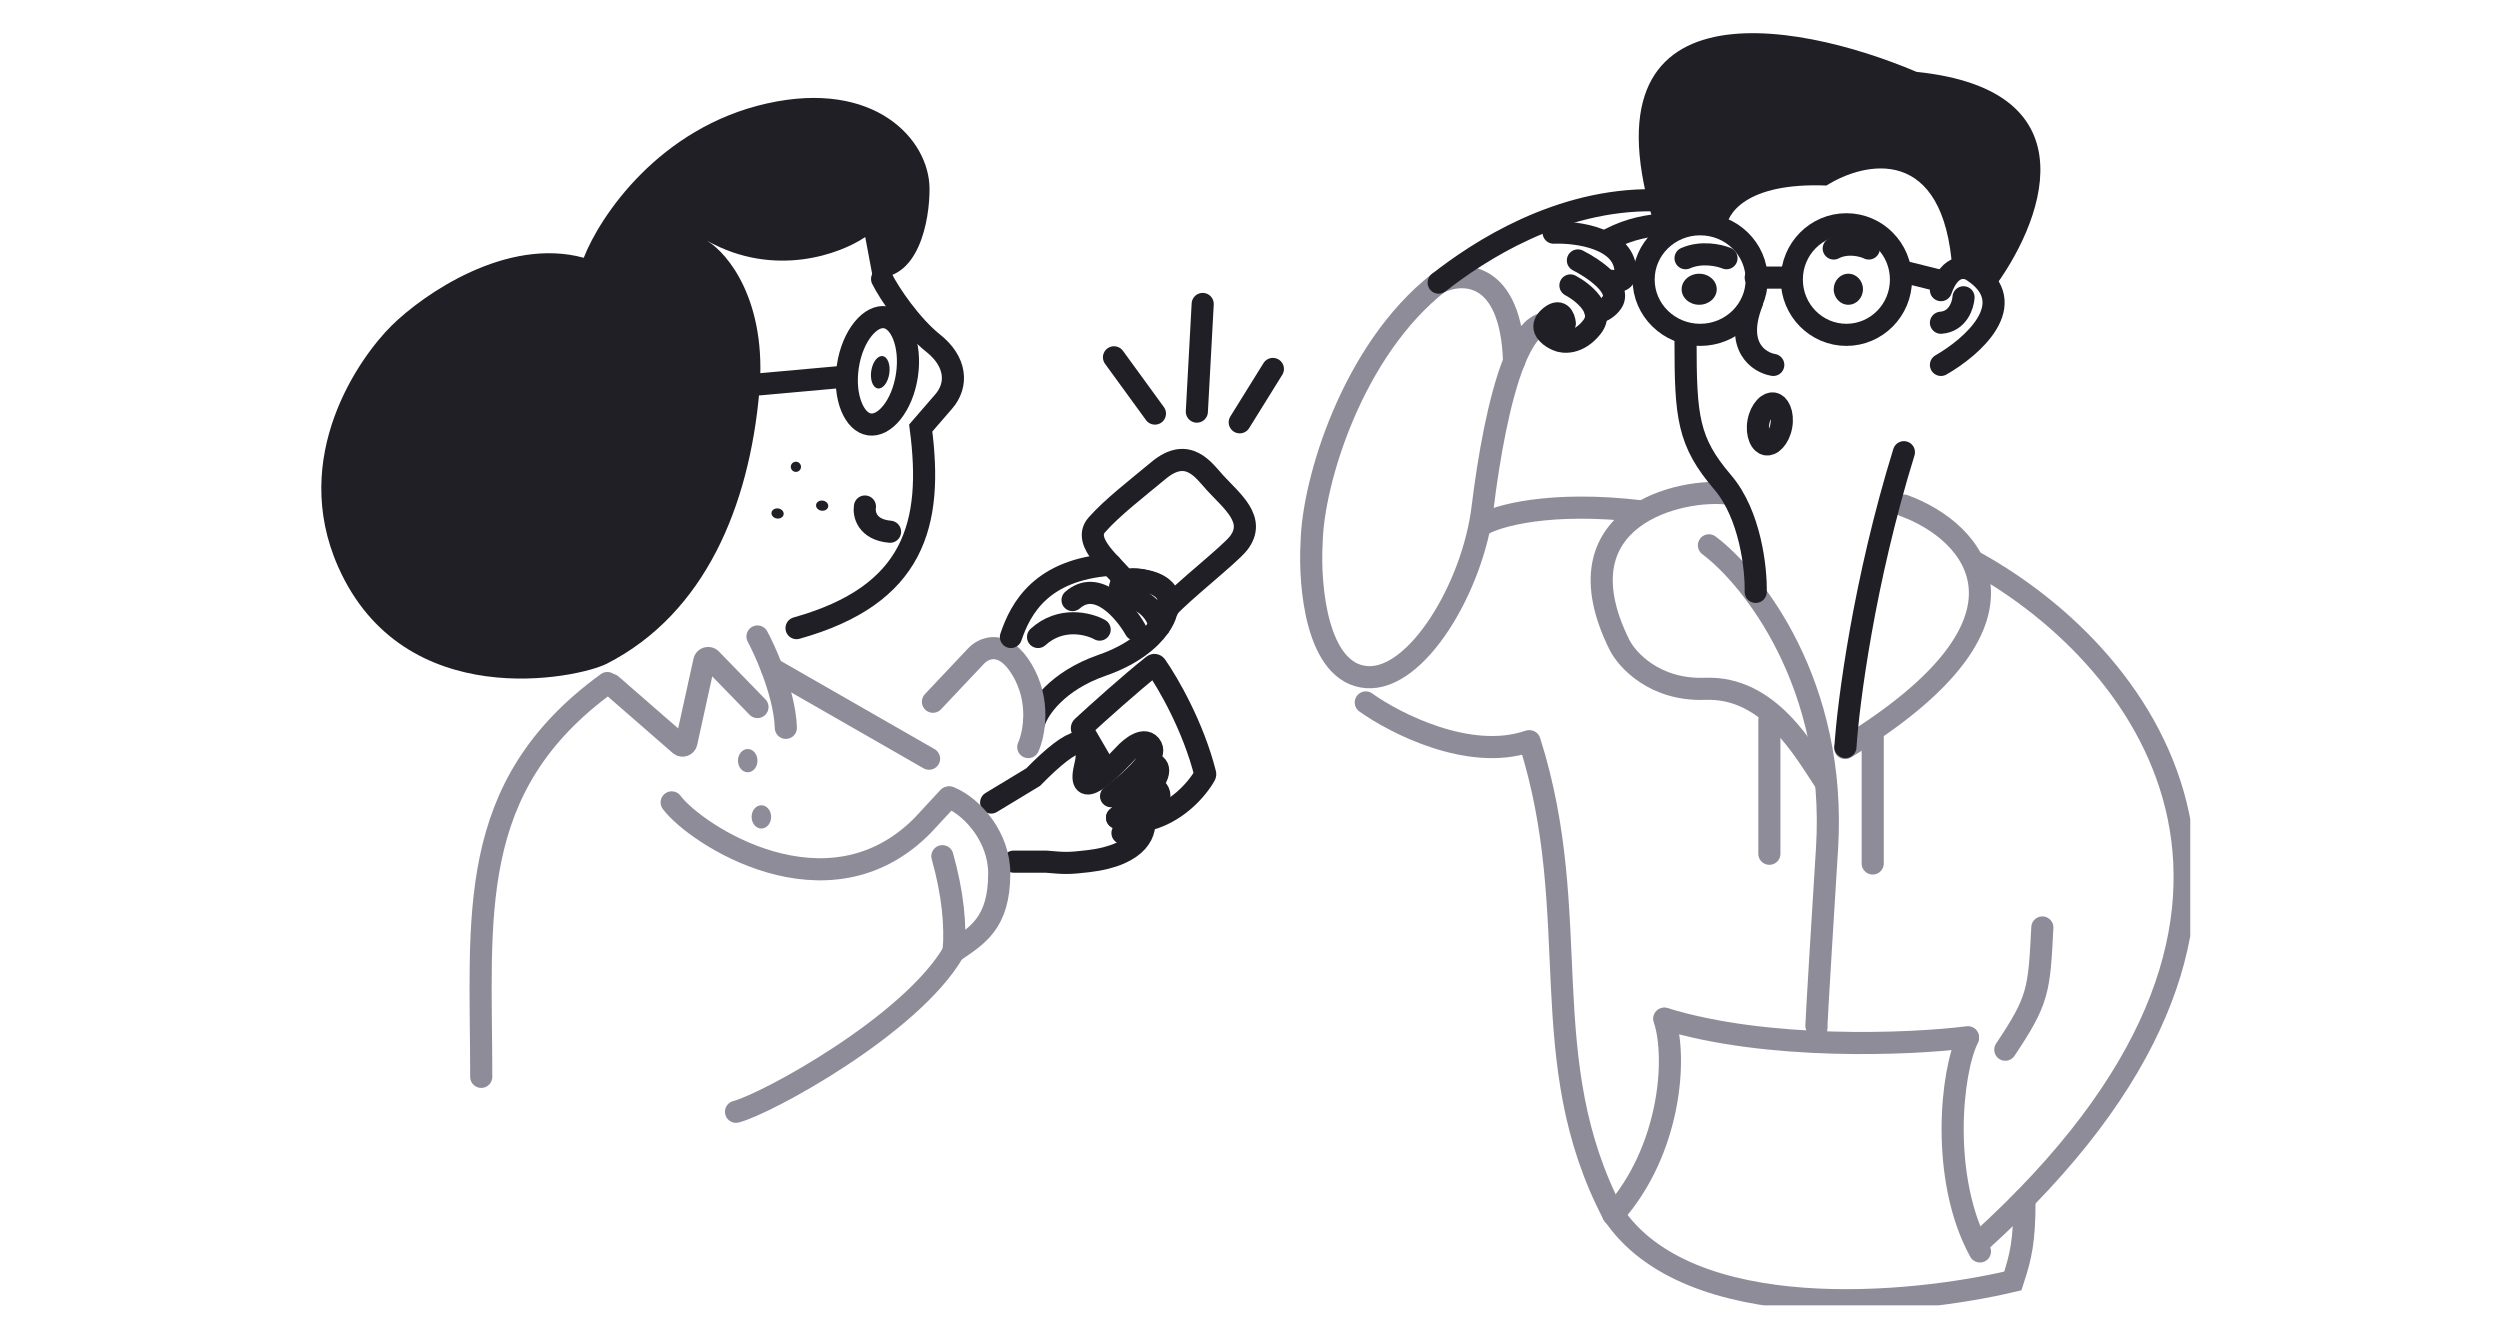 <svg width="226" height="120" viewBox="0 0 226 120" fill="none" xmlns="http://www.w3.org/2000/svg">
<g clip-path="url(#clip0_69_1491)">
<path d="M68.643 35.431C69.375 27.219 65.803 22.9 63.925 21.767C69.999 25.172 75.984 22.959 78.217 21.427L78.901 25.075C83.063 25.493 84.054 19.881 84.029 17.023C83.992 12.613 79.088 7.167 69.334 9.351C59.58 11.534 54.227 19.562 52.77 23.303C45.786 21.393 38.284 26.592 35.406 29.43C32.43 32.376 26.165 41.283 30.564 51.228C36.5 64.645 52.289 61.313 54.866 59.993C63.771 55.433 67.728 45.695 68.643 35.431Z" fill="#211F26"/>
<path d="M81.989 33.918C81.781 35.311 81.263 36.503 80.615 37.304C79.96 38.115 79.235 38.461 78.594 38.367C77.954 38.272 77.361 37.732 76.971 36.767C76.584 35.813 76.435 34.523 76.643 33.13C76.85 31.736 77.368 30.544 78.016 29.743C78.671 28.932 79.397 28.586 80.037 28.68C80.677 28.775 81.27 29.315 81.661 30.28C82.047 31.234 82.196 32.524 81.989 33.918Z" stroke="#211F26" stroke-width="2"/>
<path d="M79.358 35.116C79.809 35.183 80.272 34.582 80.392 33.775C80.512 32.968 80.244 32.259 79.793 32.193C79.343 32.127 78.88 32.727 78.76 33.534C78.639 34.342 78.907 35.05 79.358 35.116Z" fill="#211F26"/>
<path d="M68.667 34.743L76.296 34.055" stroke="#211F26" stroke-width="2" stroke-linecap="round"/>
<path d="M79.741 25.219C80.4 26.538 82.344 29.423 84.374 31.037C86.45 32.688 86.625 34.792 85.299 36.308L83.234 38.694C84.374 47.368 82.694 53.792 72.008 56.782" stroke="#211F26" stroke-width="2" stroke-linecap="round"/>
<path d="M71.882 42.655C72.134 42.692 72.369 42.519 72.406 42.267C72.444 42.016 72.269 41.782 72.017 41.745C71.764 41.708 71.529 41.881 71.492 42.133C71.455 42.384 71.629 42.618 71.882 42.655Z" fill="#211F26"/>
<path d="M70.225 46.873C70.528 46.918 70.804 46.751 70.841 46.499C70.879 46.248 70.663 46.008 70.361 45.964C70.058 45.919 69.781 46.086 69.744 46.338C69.707 46.589 69.922 46.829 70.225 46.873Z" fill="#211F26"/>
<path d="M74.255 46.166C74.558 46.211 74.834 46.043 74.872 45.792C74.909 45.541 74.694 45.301 74.391 45.256C74.088 45.212 73.812 45.379 73.774 45.63C73.737 45.882 73.952 46.121 74.255 46.166Z" fill="#211F26"/>
<path d="M99.16 47.439C97.736 49.044 100.831 51.229 101.706 52.505C102.952 52.148 106.285 52.79 105.617 54.908C106.841 53.533 111.181 50.115 111.961 49.111C113.605 46.994 111.374 45.322 109.845 43.649C108.826 42.534 107.397 40.305 104.725 42.534C102.722 44.206 100.585 45.834 99.16 47.439Z" stroke="#211F26" stroke-width="2"/>
<path d="M104.759 56.694C105.147 56.158 105.352 55.687 105.425 55.36C105.796 54.693 106.018 53.153 103.865 52.581C100.523 51.691 101.08 53.803 101.749 53.914C103.977 54.181 104.907 56.101 104.759 56.694Z" stroke="#211F26" stroke-width="2" stroke-linecap="round"/>
<path d="M93.505 65.255C93.839 64.143 95.532 61.564 99.632 60.141C102.393 59.182 103.961 57.8 104.759 56.694" stroke="#211F26" stroke-width="2" stroke-linecap="round"/>
<path d="M84.338 63.437L88.205 59.339C88.904 58.564 90.724 57.723 92.403 60.558C94.083 63.393 93.471 66.39 92.956 67.535" stroke="#8E8C99" stroke-width="2" stroke-linecap="round"/>
<path d="M99.409 56.917C98.406 56.361 95.889 55.716 93.839 57.584" stroke="#211F26" stroke-width="2" stroke-linecap="round"/>
<path d="M102.64 56.917C101.675 55.212 99.187 52.291 96.958 54.248" stroke="#211F26" stroke-width="2" stroke-linecap="round"/>
<path d="M91.388 57.584C92.279 54.942 94.173 51.495 100.411 51.05" stroke="#211F26" stroke-width="2" stroke-linecap="round"/>
<path d="M103.666 68.963C104.072 68.4 104.276 67.887 104.091 67.532C103.553 66.502 102.23 67.559 101.637 68.217C100.158 69.798 97.313 72.547 98.08 69.349C98.847 66.15 97.216 66.347 93.397 70.251L89.601 72.548" stroke="#211F26" stroke-width="2" stroke-linecap="round"/>
<path d="M103.356 73.978C103.683 74.978 103.158 77.293 98.351 77.855C96.532 78.067 96.259 78.037 94.552 77.893H91.628" stroke="#211F26" stroke-width="2" stroke-linecap="round"/>
<path d="M100.44 71.977C101.385 71.284 102.891 70.027 103.664 68.953C104.504 68.943 105.317 69.414 104.021 71.06C103.46 71.772 102.504 72.705 100.983 73.914" stroke="#211F26" stroke-width="2" stroke-linecap="round"/>
<path d="M100.984 73.924C102.505 72.715 103.462 71.782 104.023 71.07C104.824 71.294 105.545 72.164 103.355 73.978C102.876 74.375 102.258 74.817 101.472 75.307" stroke="#211F26" stroke-width="2" stroke-linecap="round"/>
<path d="M99.929 69.543L97.824 65.927C97.782 65.857 97.795 65.768 97.856 65.712C99.243 64.435 102.265 61.718 104.252 60.148C104.331 60.085 104.445 60.102 104.502 60.185C105.606 61.768 107.874 65.686 108.948 69.948C108.959 69.99 108.954 70.033 108.933 70.071C108.287 71.254 106.313 73.649 103.3 74.211" stroke="#211F26" stroke-width="2" stroke-linecap="round"/>
<path d="M54.903 61.748C41.955 71.145 43.504 82.864 43.504 97.347" stroke="#8E8C99" stroke-width="2" stroke-linecap="round"/>
<path d="M55.256 61.907L61.472 67.319C61.673 67.495 61.991 67.391 62.048 67.13L63.669 59.756C63.729 59.483 64.071 59.386 64.266 59.588L68.475 63.916" stroke="#8E8C99" stroke-width="2" stroke-linecap="round"/>
<path d="M68.475 57.539C68.82 58.182 69.314 59.226 69.777 60.44C70.413 62.107 70.99 64.092 71.041 65.797" stroke="#8E8C99" stroke-width="2" stroke-linecap="round"/>
<path d="M69.777 60.44L83.986 68.587" stroke="#8E8C99" stroke-width="2" stroke-linecap="round"/>
<path d="M60.719 72.535C62.842 75.396 74.798 83.319 83.401 74.626L85.748 72.094" stroke="#8E8C99" stroke-width="2" stroke-linecap="round"/>
<path d="M66.536 100.504C69.298 99.793 82.399 92.656 86.215 86.023" stroke="#8E8C99" stroke-width="2" stroke-linecap="round"/>
<path d="M85.192 77.4C86.138 80.78 86.404 83.633 86.215 86.023C88.32 84.586 90.331 83.48 90.331 78.948C90.331 75.742 87.985 72.979 85.862 72.094" stroke="#8E8C99" stroke-width="2" stroke-linecap="round"/>
<path d="M67.593 69.815C68.08 69.815 68.475 69.344 68.475 68.763C68.475 68.182 68.08 67.711 67.593 67.711C67.107 67.711 66.712 68.182 66.712 68.763C66.712 69.344 67.107 69.815 67.593 69.815Z" fill="#8E8C99"/>
<path d="M68.827 74.9C69.314 74.9 69.709 74.429 69.709 73.848C69.709 73.267 69.314 72.796 68.827 72.796C68.341 72.796 67.946 73.267 67.946 73.848C67.946 74.429 68.341 74.9 68.827 74.9Z" fill="#8E8C99"/>
<path d="M78.19 45.789C78.076 46.473 78.371 47.887 80.46 48.069" stroke="#211F26" stroke-width="2" stroke-linecap="round"/>
<path d="M172.119 45.706C178.515 48.038 185.774 56.029 166.8 67.622" stroke="#8E8C99" stroke-width="2" stroke-linecap="round"/>
<path d="M156.307 44.636C151.994 44.065 140.63 46.635 146.388 58.271C147.083 59.674 149.608 62.44 154.15 62.268C159.972 62.049 163.11 67.884 165.003 70.692" stroke="#8E8C99" stroke-width="2" stroke-linecap="round"/>
<path d="M154.488 49.297C158.433 52.259 166.091 61.897 165.162 76.748C164.232 91.6 164.145 93.64 164.218 92.803" stroke="#8E8C99" stroke-width="2" stroke-linecap="round"/>
<path d="M159.952 65.08V77.18" stroke="#8E8C99" stroke-width="2" stroke-linecap="round"/>
<path d="M169.293 66.307V78.057" stroke="#8E8C99" stroke-width="2" stroke-linecap="round"/>
<path d="M166.826 67.535C167.088 63.501 168.512 52.521 172.113 40.879" stroke="#211F26" stroke-width="2" stroke-linecap="round"/>
<path d="M158.715 53.506C158.763 51.423 158.234 46.525 155.726 43.595C152.591 39.932 152.373 37.706 152.373 30.883" stroke="#211F26" stroke-width="2" stroke-linecap="round"/>
<path d="M160.304 32.988C159.014 32.775 156.821 31.354 158.369 27.376" stroke="#211F26" stroke-width="2" stroke-linecap="round"/>
<path d="M175.462 32.988C178.279 31.381 182.8 27.436 178.349 24.502C177.739 24.07 176.307 23.811 175.462 26.228" stroke="#211F26" stroke-width="2" stroke-linecap="round"/>
<path d="M177.504 26.875C177.457 27.594 176.983 29.061 175.462 29.176" stroke="#211F26" stroke-width="2" stroke-linecap="round"/>
<path d="M168.941 22.465C168.398 22.201 167.004 21.83 165.768 22.465" stroke="#211F26" stroke-width="2" stroke-linecap="round"/>
<path d="M156.074 23.342C155.441 23.078 153.815 22.707 152.373 23.342" stroke="#211F26" stroke-width="2" stroke-linecap="round"/>
<path d="M173.256 6.497C189.518 8.176 184.549 20.414 180.032 26.324C179.109 24.297 177.292 24.225 176.499 24.442C175.75 13.038 168.594 14.577 165.11 16.772C157.844 16.483 156.027 19.353 156.027 20.824C152.877 18.852 150.21 21.168 149.994 21.674C141.921 -1.944 162.202 1.794 173.256 6.497Z" fill="#211F26"/>
<path d="M161.979 25.272C161.979 28.038 164.195 30.27 166.914 30.27C169.633 30.27 171.849 28.038 171.849 25.272C171.849 22.505 169.633 20.274 166.914 20.274C164.195 20.274 161.979 22.505 161.979 25.272Z" stroke="#211F26" stroke-width="2"/>
<path d="M167.09 27.551C166.36 27.551 165.768 26.923 165.768 26.148C165.768 25.374 166.36 24.745 167.09 24.745C167.82 24.745 168.412 25.374 168.412 26.148C168.412 26.923 167.82 27.551 167.09 27.551Z" fill="#211F26"/>
<path d="M148.583 25.272C148.583 28.025 150.865 30.27 153.694 30.27C156.524 30.27 158.806 28.025 158.806 25.272C158.806 22.518 156.524 20.274 153.694 20.274C150.865 20.274 148.583 22.518 148.583 25.272Z" stroke="#211F26" stroke-width="2"/>
<path d="M153.606 27.551C152.731 27.551 152.02 26.923 152.02 26.148C152.02 25.374 152.731 24.745 153.606 24.745C154.483 24.745 155.193 25.374 155.193 26.148C155.193 26.923 154.483 27.551 153.606 27.551Z" fill="#211F26"/>
<path d="M158.718 25.096H161.714" stroke="#211F26" stroke-width="2" stroke-linecap="round"/>
<path d="M172.113 24.57L175.638 25.447" stroke="#211F26" stroke-width="2" stroke-linecap="round"/>
<path d="M150.447 92.087C151.632 95.571 151.04 103.991 145.851 109.798" stroke="#8E8C99" stroke-width="2" stroke-linecap="round"/>
<path d="M177.905 93.84C176.394 96.804 175.361 106.533 178.987 113.13" stroke="#8E8C99" stroke-width="2" stroke-linecap="round"/>
<path d="M177.905 93.767C172.54 94.44 159.76 94.94 150.497 92.101" stroke="#8E8C99" stroke-width="2" stroke-linecap="round"/>
<path d="M178.635 50.875C194.508 59.718 211.469 82.855 178.991 112.254" stroke="#8E8C99" stroke-width="2" stroke-linecap="round"/>
<path d="M181.279 94.892C184.288 90.394 184.34 89.555 184.627 83.844" stroke="#8E8C99" stroke-width="2" stroke-linecap="round"/>
<path d="M183.016 108.411C183.016 112.271 182.681 113.583 181.96 115.799C172.759 117.992 152.63 119.907 145.826 109.726" stroke="#8E8C99" stroke-width="2" stroke-linecap="round"/>
<path d="M138.272 67.009C143.325 82.902 138.489 95.775 145.851 109.798" stroke="#8E8C99" stroke-width="2" stroke-linecap="round"/>
<path d="M161.028 38.508C160.928 39.068 160.693 39.528 160.419 39.823C160.14 40.123 159.869 40.209 159.662 40.173C159.456 40.136 159.231 39.961 159.075 39.584C158.92 39.212 158.861 38.699 158.961 38.139C159.062 37.58 159.297 37.119 159.571 36.824C159.85 36.524 160.121 36.438 160.328 36.474C160.534 36.511 160.759 36.686 160.915 37.063C161.07 37.435 161.129 37.948 161.028 38.508Z" stroke="#211F26" stroke-width="2"/>
<path d="M118.569 49.074C118.681 43.493 122.285 31.641 130.056 25.552C132.217 24.495 136.605 24.439 136.873 32.666C135.521 36.046 134.584 41.341 134.026 45.893C133.144 53.092 128.08 61.547 123.552 61.212C119.025 60.877 118.343 52.98 118.569 49.074Z" stroke="#8E8C99" stroke-width="2" stroke-linecap="round"/>
<path d="M130.056 25.552C133.689 22.706 140.919 17.968 149.568 18.102C150.413 18.018 152.086 18.152 152.018 19.357C151.933 20.864 149.399 19.608 145.514 21.617" stroke="#211F26" stroke-width="2" stroke-linecap="round"/>
<path d="M142.642 23.543C144.078 24.268 146.697 26.054 145.683 27.393C145.486 27.672 144.923 28.231 144.247 28.231" stroke="#211F26" stroke-width="2" stroke-linecap="round"/>
<path d="M136.874 32.666C137.66 30.701 138.587 29.383 139.663 29.235" stroke="#8E8C99" stroke-width="2" stroke-linecap="round"/>
<path d="M141.967 25.803C143.121 26.417 145.126 28.03 143.909 29.57C142.693 31.11 141.319 30.993 140.784 30.742C140.233 30.515 139.401 29.946 139.662 29.235C139.722 29.074 139.837 28.906 140.024 28.733C141.037 27.795 141.403 28.677 141.46 29.235" stroke="#211F26" stroke-width="2" stroke-linecap="round"/>
<path d="M140.447 21.032C142.615 20.948 146.95 21.551 146.95 24.631C146.979 24.966 146.764 25.585 145.683 25.384" stroke="#211F26" stroke-width="2" stroke-linecap="round"/>
<path d="M123.467 63.502C126.136 65.414 132.8 68.801 138.096 67.046" stroke="#8E8C99" stroke-width="2" stroke-linecap="round"/>
<path d="M133.954 47.455C135.305 46.637 140.088 45.246 148.407 46.228" stroke="#8E8C99" stroke-width="2" stroke-linecap="round"/>
<path d="M104.406 37.387L100.705 32.301" stroke="#211F26" stroke-width="2" stroke-linecap="round"/>
<path d="M108.195 37.211L108.724 27.478" stroke="#211F26" stroke-width="2" stroke-linecap="round"/>
<path d="M112.073 38.176L115.069 33.353" stroke="#211F26" stroke-width="2" stroke-linecap="round"/>
</g>
<defs>
<clipPath id="clip0_69_1491">
<rect width="169" height="115" fill="white" transform="translate(29 3)"/>
</clipPath>
</defs>
</svg>
